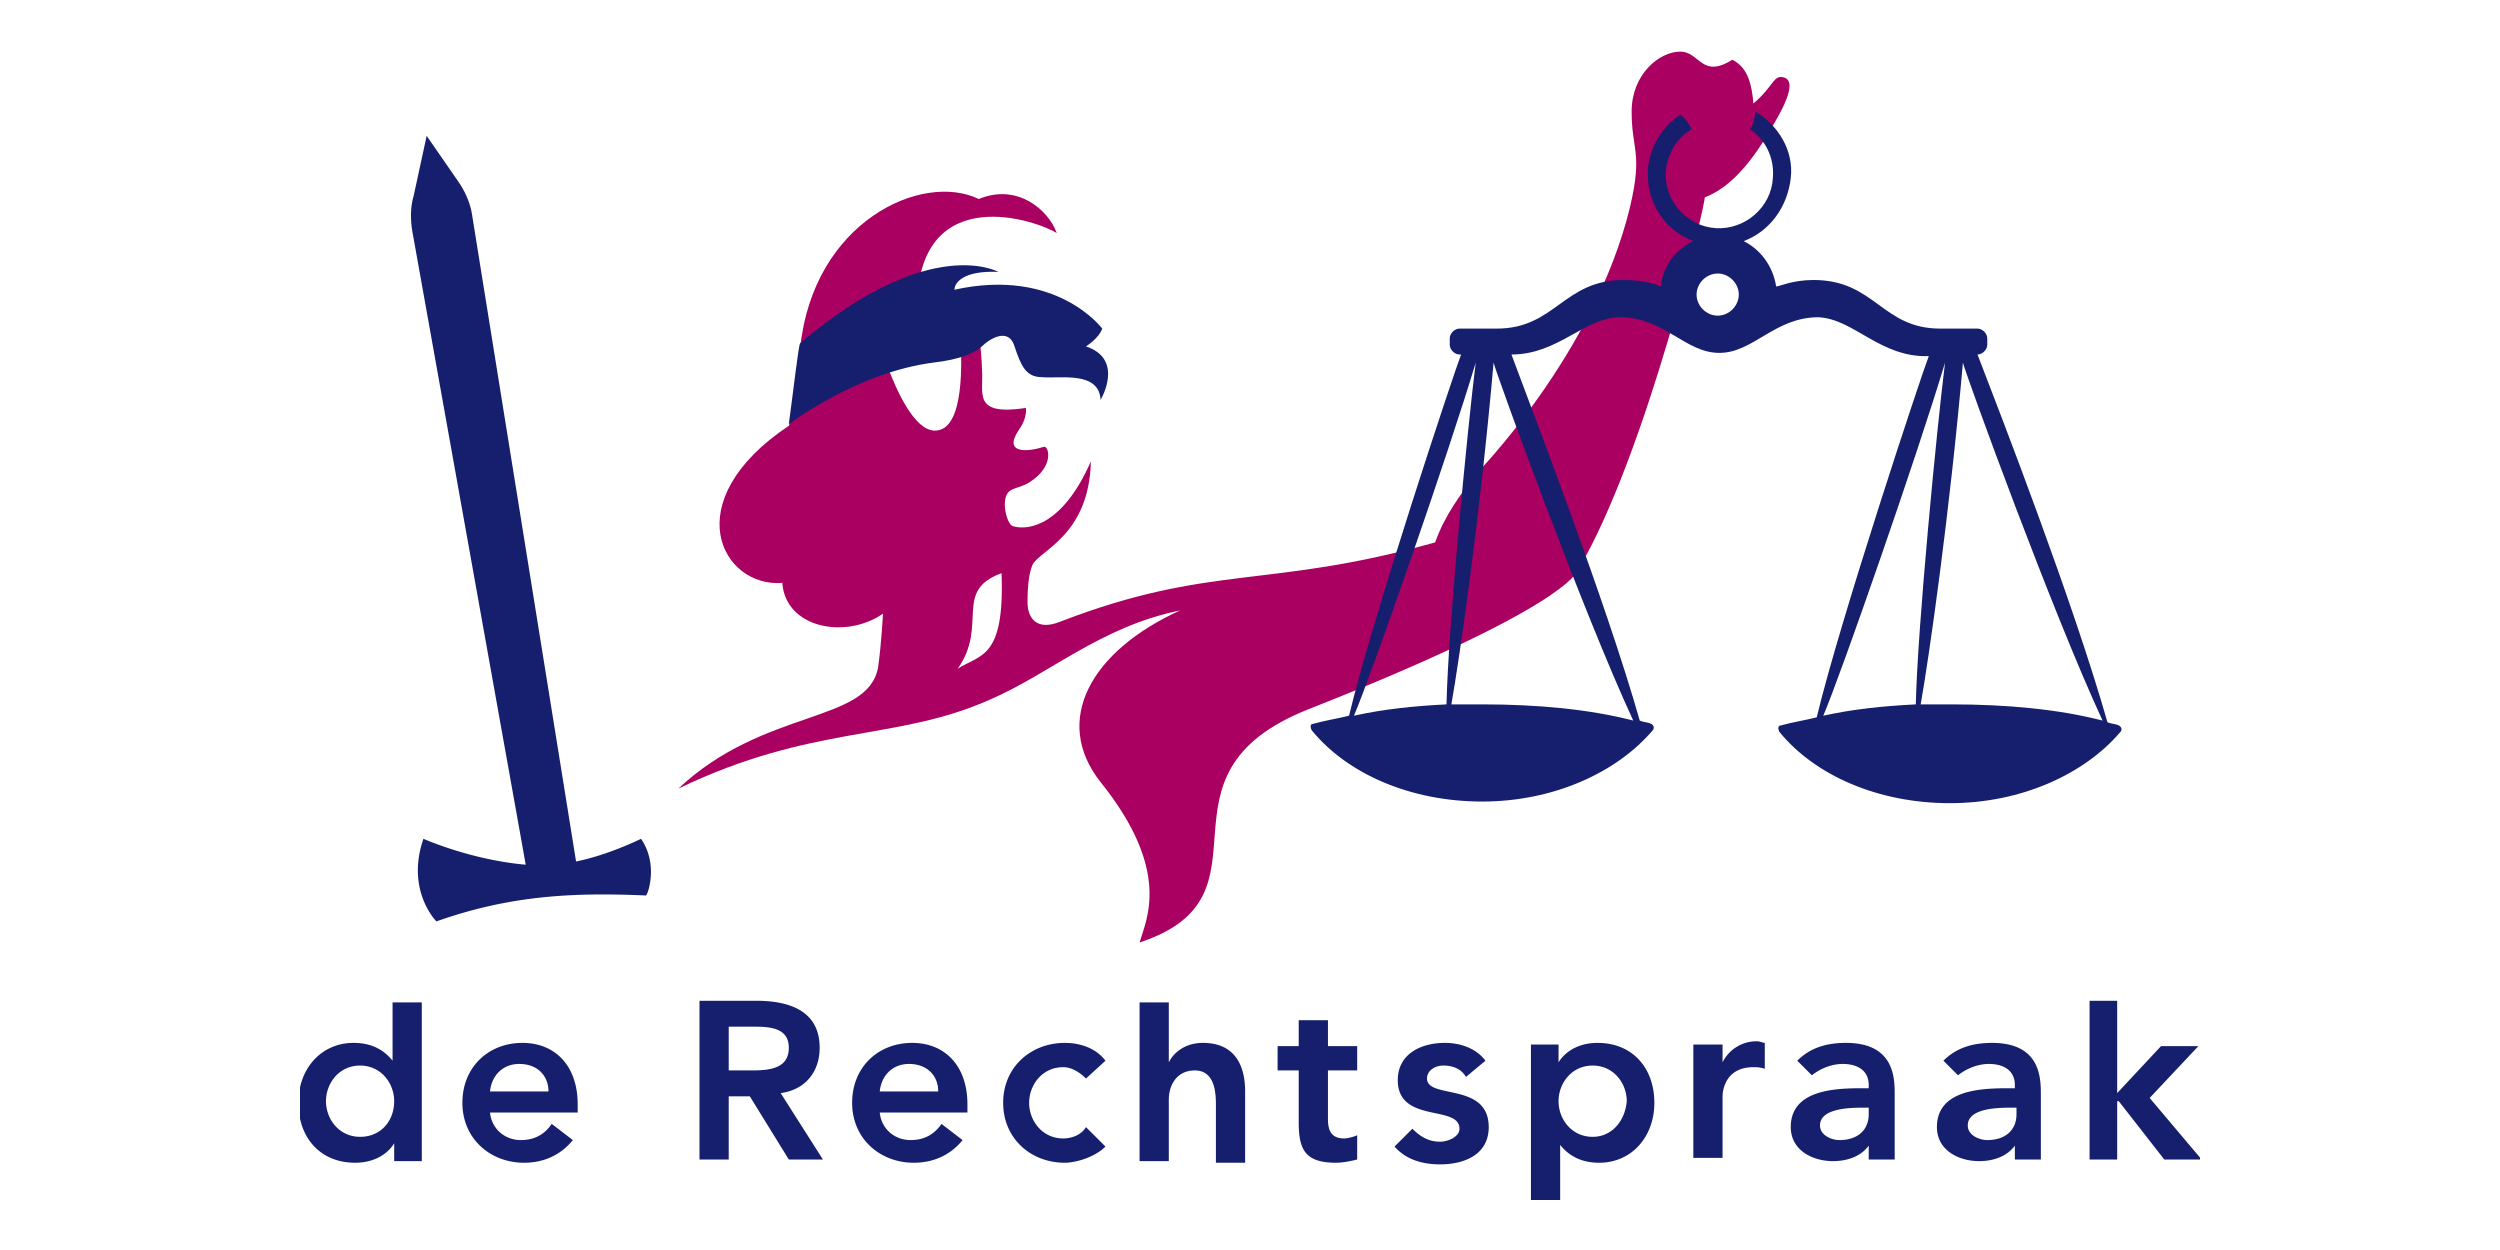<svg width="400" height="200" fill="none" xmlns="http://www.w3.org/2000/svg"><g clip-path="url(#a)"><path d="M78.4 178.006c.26 2.591 2.338 4.405 4.937 4.405 2.338 0 3.897-1.036 4.936-2.591l3.378 2.591c-2.078 2.592-4.936 3.629-7.795 3.629-5.456 0-9.873-3.888-9.873-9.589 0-5.702 4.157-9.589 9.614-9.589 5.196 0 8.834 3.628 8.834 9.848v1.296H78.4zm9.354-3.369c0-2.592-1.819-4.406-4.677-4.406-2.598 0-4.417 1.814-4.677 4.406h9.354zM140.759 178.006c.26 2.591 2.338 4.405 4.937 4.405 2.338 0 3.897-1.036 4.937-2.591l3.377 2.591c-2.078 2.592-4.936 3.629-7.795 3.629-5.456 0-9.873-3.888-9.873-9.589 0-5.702 4.157-9.589 9.614-9.589 5.196 0 8.834 3.628 8.834 9.848v1.296h-14.031zm9.354-3.369c0-2.592-1.819-4.406-4.677-4.406-2.598 0-4.417 1.814-4.677 4.406h9.354zM173.757 172.563c-1.039-1.036-2.338-1.814-3.637-1.814-3.378 0-5.457 2.851-5.457 5.702 0 2.85 2.079 5.701 5.457 5.701 1.299 0 2.858-.518 3.637-1.814l3.118 3.11c-1.819 1.814-4.937 2.592-6.496 2.592-5.456 0-9.873-3.888-9.873-9.589 0-5.702 4.417-9.589 9.873-9.589 2.339 0 4.937.778 6.496 2.851l-3.118 2.85zM234.557 172.304c-.779-1.295-2.078-1.814-3.637-1.814-1.3 0-2.599.778-2.599 2.073 0 3.369 9.874.519 9.874 7.775 0 4.406-3.898 5.961-7.795 5.961-2.858 0-5.456-.778-7.275-2.851l2.858-2.851c1.299 1.296 2.598 2.074 4.417 2.074 1.299 0 3.118-.778 3.118-2.074 0-3.887-9.874-.777-9.874-7.774 0-4.147 3.638-5.961 7.535-5.961 2.339 0 4.937.778 6.496 2.851l-3.118 2.591zM299.255 182.93c-1.299 2.073-3.638 2.85-5.976 2.85-3.378 0-6.756-1.814-6.756-5.442 0-5.96 7.015-6.22 11.433-6.22h1.039v-.518c0-2.332-1.819-3.369-4.157-3.369-1.819 0-3.638.778-4.937 1.814l-2.339-2.332c2.079-2.073 4.677-2.851 7.795-2.851 7.795 0 7.795 5.701 7.795 8.293v10.366h-4.157v-2.591h.26zm-.26-5.702h-1.039c-2.599 0-6.756.259-6.756 2.851 0 1.555 1.819 2.332 3.118 2.332 2.858 0 4.677-1.555 4.677-4.146v-1.037zM322.639 182.93c-1.299 2.073-3.637 2.85-5.976 2.85-3.378 0-6.755-1.814-6.755-5.442 0-5.96 7.015-6.22 11.432-6.22h1.039v-.518c0-2.332-1.818-3.369-4.157-3.369-1.819 0-3.637.778-4.937 1.814l-2.338-2.332c2.079-2.073 4.677-2.851 7.795-2.851 7.795 0 7.795 5.701 7.795 8.293v10.366h-4.158v-2.591h.26zm0-5.702H321.6c-2.598 0-6.756.259-6.756 2.851 0 1.555 1.819 2.332 3.118 2.332 2.859 0 4.677-1.555 4.677-4.146v-1.037zM62.81 160.124v9.589c-1.04-1.296-2.858-2.851-6.236-2.851-5.196 0-8.834 4.147-8.834 9.589s3.378 9.589 9.094 9.589c2.598 0 4.937-1.037 6.236-3.11v2.85h4.417v-25.397H62.81v-.259zm-5.196 21.769c-3.378 0-5.457-2.851-5.457-5.701 0-2.851 2.079-5.702 5.457-5.702 3.377 0 5.456 2.851 5.456 5.702 0 3.109-2.079 5.701-5.456 5.701zM192.465 166.862c-2.858 0-4.677 1.555-5.457 3.11v-9.589h-4.676v25.397h4.676v-9.848c0-2.332 1.3-4.664 4.158-4.664 3.118 0 3.378 3.369 3.378 5.442v9.329h4.676v-11.402c0-4.406-1.818-7.775-6.755-7.775zM343.945 175.673l7.795-8.293h-5.976l-7.015 7.516v-14.772h-4.417v25.397h4.417v-9.329h.259l7.276 9.329h5.976l-8.315-9.848zM255.603 166.862c-2.598 0-4.936 1.037-6.235 3.11v-2.851h-4.418V192h4.677v-8.811c1.04 1.296 2.858 2.851 6.236 2.851 5.197 0 8.834-4.147 8.834-9.589s-3.377-9.589-9.094-9.589zm-.779 15.031c-3.378 0-5.456-2.851-5.456-5.701 0-2.851 2.078-5.702 5.456-5.702 3.378 0 5.456 2.851 5.456 5.702-.259 3.11-2.338 5.701-5.456 5.701zM116.595 185.521v-10.107h3.378l6.236 10.107h5.456l-6.756-10.625c3.898-.518 6.236-3.369 6.236-7.256 0-5.961-4.936-7.516-10.133-7.516h-9.094v25.397h4.677zm0-21.251h4.157c2.598 0 5.457.26 5.457 3.37 0 3.369-3.118 3.628-5.977 3.628h-3.637v-6.998zM217.149 181.634c-.52.259-1.559.518-2.079.518-2.079 0-2.598-1.296-2.598-3.11v-7.774h4.677v-3.888h-4.677v-4.146h-4.677v4.146h-3.378v3.888h3.378v8.293c0 4.405 1.039 6.479 5.976 6.479 1.039 0 2.338-.26 3.378-.519v-3.887zM282.366 166.862c-.26 0-.78-.259-1.299-.259a6.063 6.063 0 0 0-5.457 3.369v-2.851h-4.677v18.141h4.677v-9.848c0-1.037.52-4.665 4.937-4.665.52 0 1.039 0 1.819.259v-4.146zM102.564 134.208s-5.196 2.592-10.393 3.629L75.541 34.434c-.259-1.814-1.038-3.628-2.078-5.183l-5.196-7.516-2.079 9.589c-.52 1.814-.52 3.628-.26 5.442l18.188 101.589c-8.834-.778-16.369-4.147-16.369-4.147-2.858 8.293 2.079 13.217 2.079 13.217 11.692-4.146 21.825-4.665 33.518-4.146.259 0 2.078-4.924-.78-9.071z" fill="#151F6D"/><path d="M252.485 91.189c-.259.518-2.338 6.22-43.131 22.287-26.763 10.625-4.157 29.803-27.022 37.318 1.039-3.628 5.196-11.403-6.236-25.656-7.795-9.848-1.559-20.992 12.731-27.47-12.731 2.591-20.786 10.107-30.4 14.253-15.07 6.738-28.321 3.887-49.887 14.254 13.771-12.958 30.4-10.367 31.959-19.437.52-3.628.78-8.552.78-8.552-5.976 4.146-15.59 2.332-16.11-4.924-9.613.777-17.148-12.958 1.04-25.138.259-.26 1.299-7.516 1.818-12.44 2.079-20.214 19.488-28.247 28.582-23.842 6.235-2.591 11.172 1.814 12.471 5.442-4.417-2.591-22.865-8.033-22.345 12.958 5.456 3.11 9.874-6.479 10.393 9.07.26 3.629-1.559 7.257 7.016 5.961 0 0 .259 1.555-1.04 3.37-2.858 4.146 1.559 3.627 3.898 2.85.779-.26 1.819 3.11-2.339 5.701-2.078 1.296-3.897.519-3.897 3.628 0 1.037.519 3.11 1.299 3.37 2.598.777 8.055-.26 12.472-10.367-.26 11.921-8.315 14.254-9.354 16.586-.52 1.296-.78 3.11-.78 5.96 0 2.333 1.3 4.665 5.197 3.11 24.164-9.329 33.258-5.182 60.021-12.698 1.558-4.406 4.157-7.775 6.495-10.885 0 0 18.968-19.177 24.684-42.76 2.079-8.811.26-9.07.26-15.29 0-5.96 4.417-9.589 7.795-9.589 3.118 0 3.377 4.406 8.314 1.296 2.599 1.296 3.118 4.146 3.378 6.997 3.378-2.85 3.118-4.665 4.937-4.146 2.338.777-.78 5.96-2.339 8.552-3.637 6.22-7.015 9.33-10.393 10.625.26.518-9.354 41.206-20.267 59.606zM149.593 68.9c4.937 0 4.157-11.92 4.157-13.994-.519-5.96-13.251.26-11.692 3.887 1.299 3.37 4.157 10.107 7.535 10.107zm10.653 22.806c-7.795 2.85-2.078 8.293-7.015 15.29 3.637-2.332 7.535-1.555 7.015-15.29z" fill="#AA0061"/><path d="M126.208 67.865s10.913-8.293 23.125-9.848c4.417-.519 6.756-1.555 8.055-2.85.52-.52 3.897-3.11 4.937.258 1.039 3.11 1.819 4.924 4.417 4.924 2.858.26 9.094-1.036 9.354 3.628 0 0 3.897-6.478-2.339-8.552 0 0 2.079-1.295 2.599-2.85 0 0-7.276-9.848-23.645-6.22 0-1.037 1.299-3.11 7.015-2.85 0 0-10.912-6.22-31.699 11.402-.26.26-1.039 7.256-1.819 12.958zM231.439 112.699c-5.196.259-10.133.777-14.81 1.814 2.598-5.961 15.07-41.724 19.487-56.496-1.299 10.366-4.417 42.501-4.677 54.682zm.78 0c1.299-7.257 4.677-30.84 6.755-54.682.52 2.073 14.291 39.91 22.346 57.273-7.016-1.814-15.33-2.591-24.165-2.591h-4.936zm76.389-55.719c-1.039 2.592-14.29 42.502-17.928 57.792-2.078.518-3.897.777-5.716 1.296-.52 0-.52.518-.26 1.036 5.716 6.997 15.85 11.403 27.282 11.403 11.433 0 21.566-4.665 27.282-11.403.26-.259.26-.777-.26-1.036-.519-.26-1.299-.26-1.818-.519-5.457-19.177-16.889-48.72-20.787-58.828.78 0 1.559-.777 1.559-1.555V54.13c0-.778-.779-1.555-1.559-1.555h-5.976c-9.354 0-10.393-7.775-20.266-7.775-3.378 0-5.457 1.037-5.976 1.037-.52-3.37-2.599-5.96-5.197-7.257 4.157-1.555 7.015-5.442 7.535-10.107.52-4.405-2.079-8.552-5.716-10.625 0 1.037-.26 2.073-.78 2.85 2.339 1.555 3.898 4.406 3.638 7.775-.26 4.665-4.417 8.293-9.094 8.034-4.677-.26-8.315-4.406-8.055-9.07.26-2.851 1.819-5.443 4.157-6.738-.519-1.037-1.039-1.815-1.818-2.333-2.858 1.814-4.937 5.183-5.197 8.811-.26 5.184 2.598 9.59 7.275 11.403-2.858 1.296-4.936 4.147-5.196 7.257-.52-.26-2.599-1.037-5.976-1.037-9.614 0-10.913 7.775-20.267 7.775h-5.976c-.78 0-1.559.777-1.559 1.555v1.036c0 .778.779 1.555 1.559 1.555h.26c-1.04 2.592-14.291 42.502-17.929 57.792-2.078.518-3.897.777-5.716 1.295-.519 0-.519.519-.26 1.037 5.717 6.997 15.85 11.403 27.282 11.403 11.433 0 21.566-4.665 27.283-11.403.259-.259.259-.777-.26-1.037-.52-.259-1.299-.259-1.819-.518-5.457-19.177-16.889-48.721-20.527-58.569 7.535 0 11.693-5.96 17.409-5.96 7.015 0 10.393 5.701 15.85 5.701 5.456 0 8.834-5.701 15.849-5.701 5.716.259 9.874 6.478 17.668 6.22zM306.53 112.7c-5.197.259-10.133.777-14.81 1.814 2.598-5.961 15.07-41.724 19.487-56.496-1.299 10.366-4.417 42.501-4.677 54.682zm.779 0c1.299-7.257 4.677-30.84 6.756-54.682.52 2.073 14.29 39.91 22.345 57.273-7.015-1.814-15.33-2.591-24.164-2.591h-4.937zm-29.101-65.567c0 1.815-1.558 3.37-3.377 3.37-1.819 0-3.378-1.556-3.378-3.37s1.559-3.369 3.378-3.369c1.819 0 3.377 1.555 3.377 3.37z" fill="#151F6D"/></g><defs><clipPath id="a"><path fill="#fff" transform="translate(48 8)" d="M0 0h304v184H0z"/></clipPath></defs></svg>